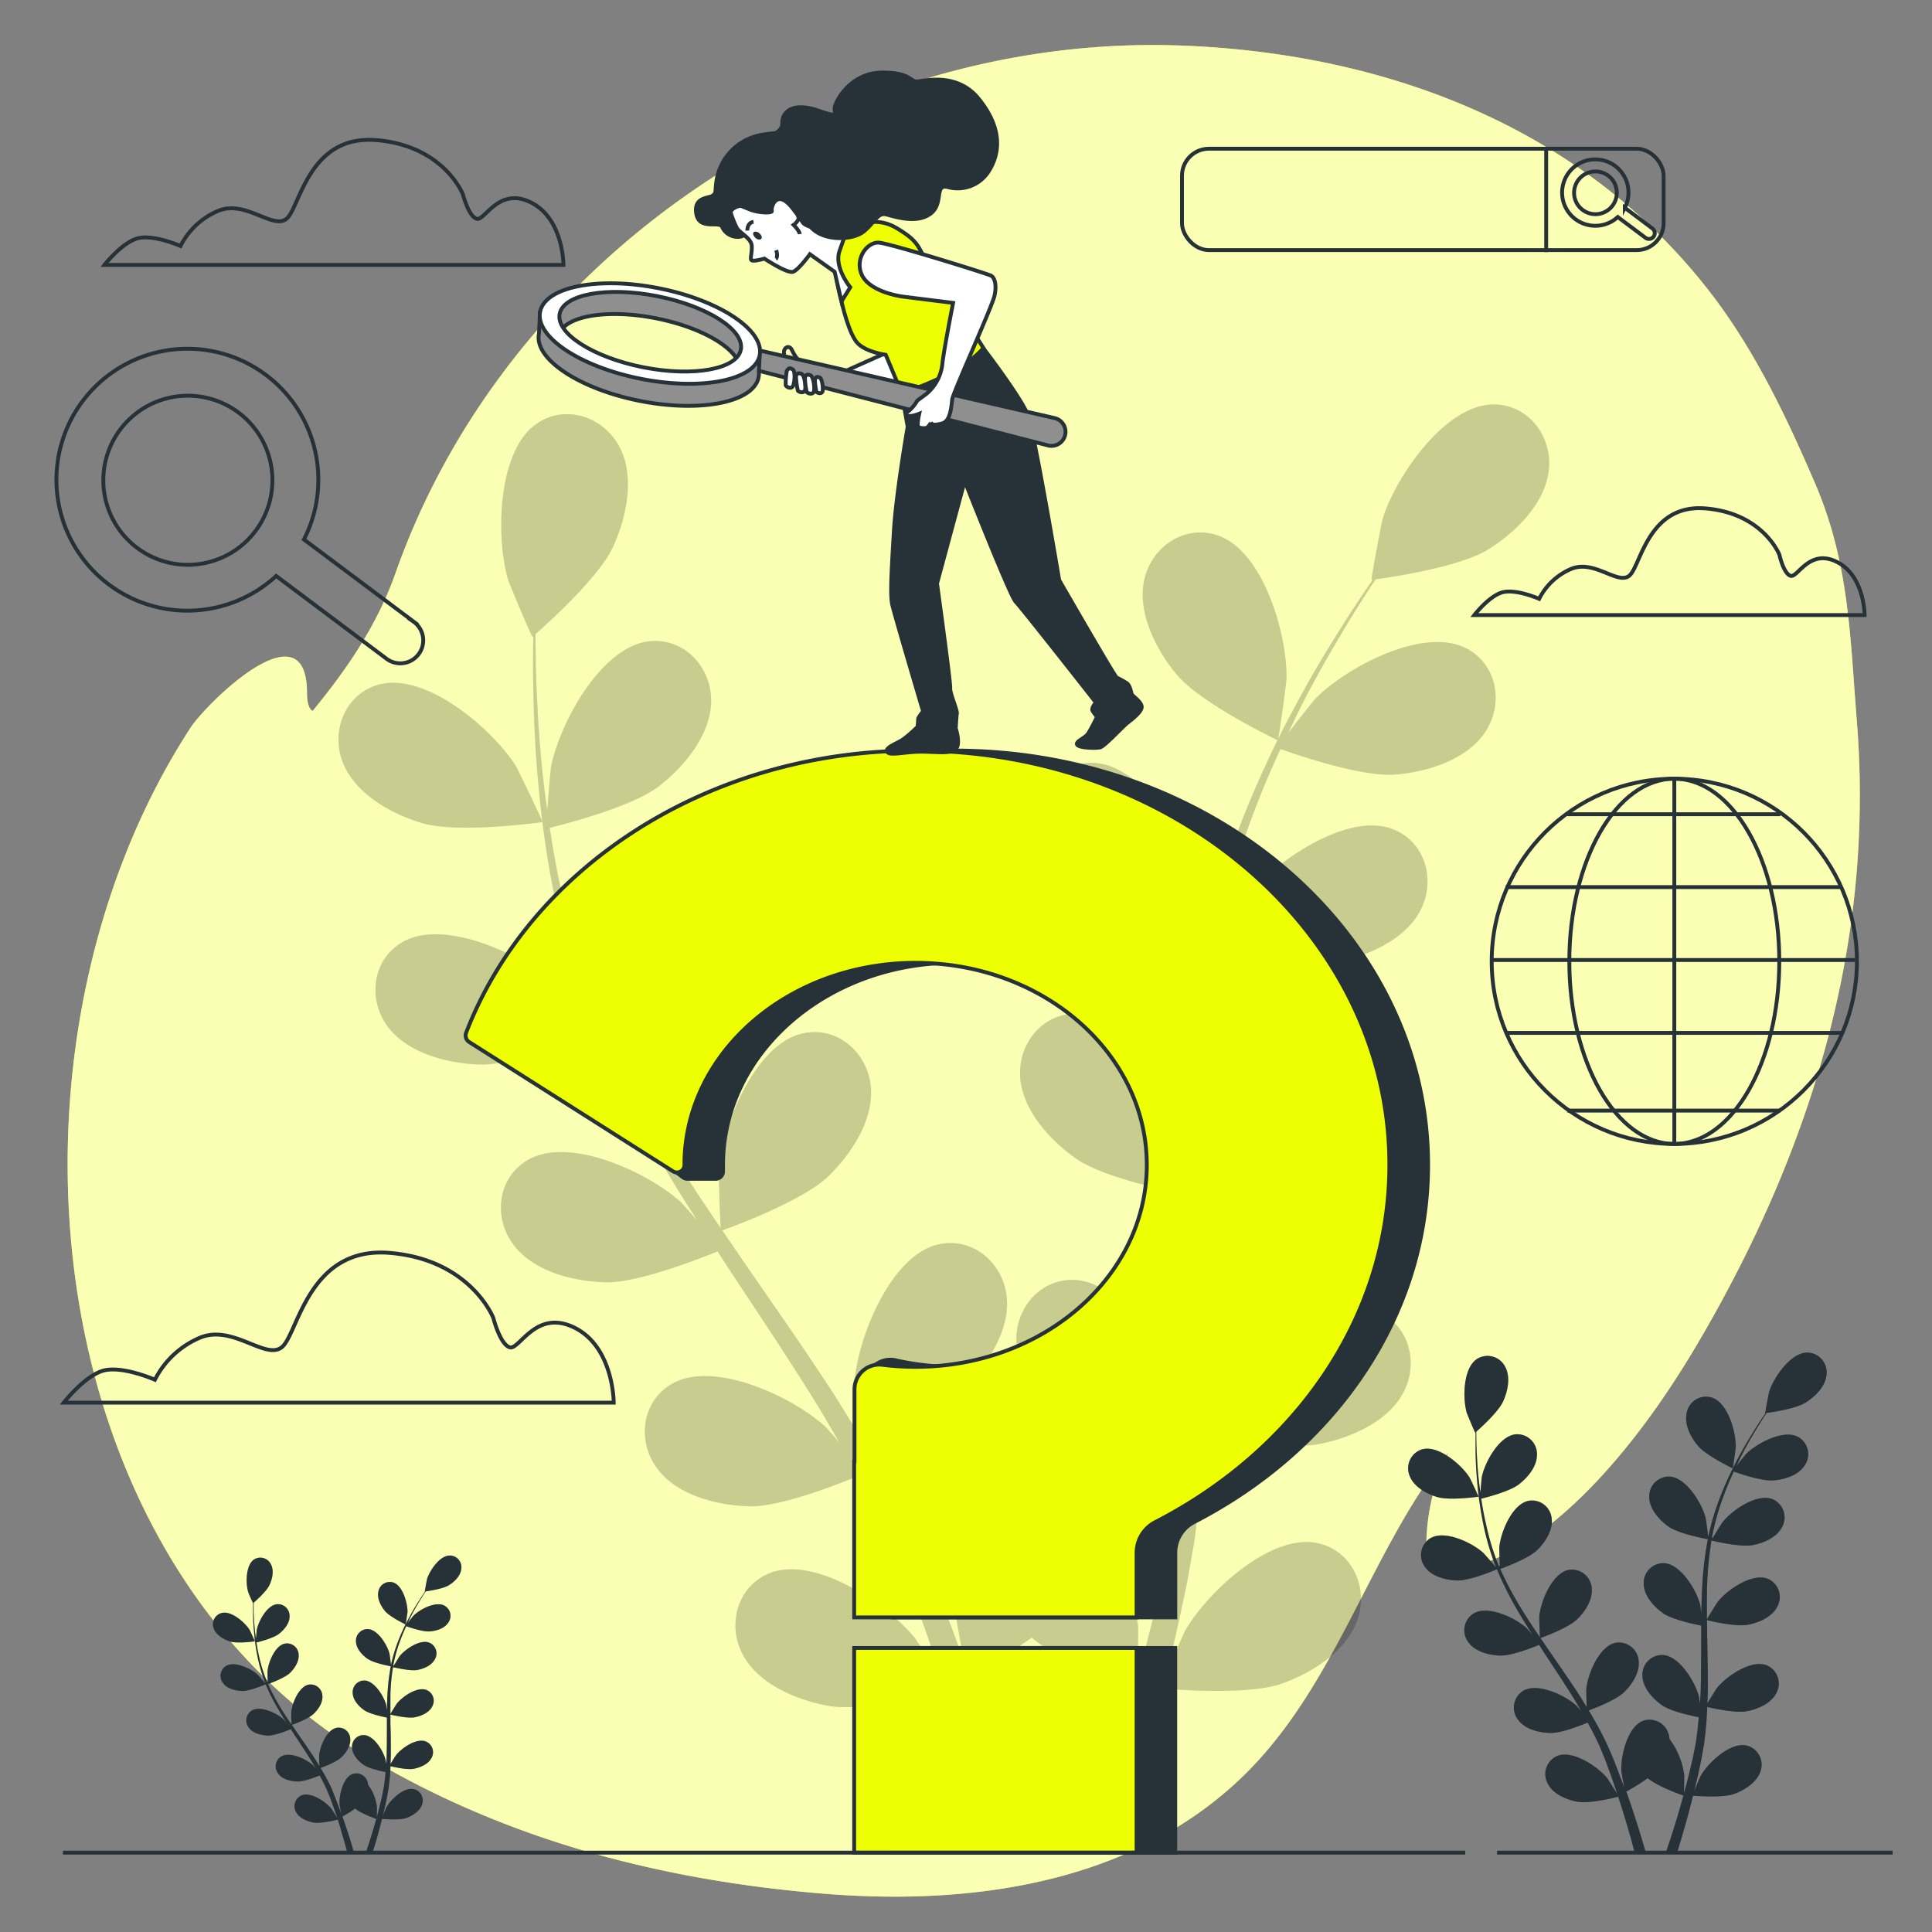 <svg xmlns="http://www.w3.org/2000/svg" viewBox="0 0 500 500"><rect x="0" y="0" width="500" height="500" fill="#808080" stroke="none"/><g id="freepik--background-simple--inject-276"><path d="M480.55,186.69c-1.75-21.7-1.94-40.92-10.76-61.47-7.08-16.5-15-33.2-25.75-47.65-33-44.11-84.59-63.77-138.34-65.78-88.12-3.28-173.9,53-203.36,136.58C97.58,161.86,89.75,173.24,80.9,184c-.93-.56-1.45-2.06-1.45-4.65,0-23.06-26.07,2.73-30.15,9C-3.55,269.59,7.83,403.24,95.9,455.21c36.16,21.34,76.24,31.59,117.84,34.92,37.83,3,78.81-2.68,107.35-29.88,24.72-23.55,33.15-58.52,53.81-84.4a54.74,54.74,0,0,0-5.76,23.8c.07,13.85,35,8.29,70.73-52.84C473.39,289.46,484.54,236.31,480.55,186.69Z" style="fill:#EEFF01"></path><path d="M480.55,186.69c-1.75-21.7-1.94-40.92-10.76-61.47-7.08-16.5-15-33.2-25.75-47.65-33-44.11-84.59-63.77-138.34-65.78-88.12-3.28-173.9,53-203.36,136.58C97.58,161.86,89.75,173.24,80.9,184c-.93-.56-1.45-2.06-1.45-4.65,0-23.06-26.07,2.73-30.15,9C-3.55,269.59,7.83,403.24,95.9,455.21c36.16,21.34,76.24,31.59,117.84,34.92,37.83,3,78.81-2.68,107.35-29.88,24.72-23.55,33.15-58.52,53.81-84.4a54.74,54.74,0,0,0-5.76,23.8c.07,13.85,35,8.29,70.73-52.84C473.39,289.46,484.54,236.31,480.55,186.69Z" style="fill:#fff;opacity:0.7"></path></g><g id="freepik--plants-2--inject-276"><path d="M448.43,380c.07,0,.78-5.18.78-5.51.08-3.87-2-11.38-6.14-12.79a5.11,5.11,0,0,0-6.55,3.89c-.7,3,1,6.32,2.87,8.54C441.56,376.75,448.42,380,448.43,380Z" style="fill:#263238"></path><path d="M371.91,387.42c3.24,1,10.77-.08,10.77-.08s-2.2-4.75-2.38-5c-2.07-3.27-8-8.36-12.18-7.28a5.12,5.12,0,0,0-3.32,6.86C365.86,384.76,369.14,386.59,371.91,387.42Z" style="fill:#263238"></path><path d="M410.89,445.8c.72,1.34,1.45,2.69,2.09,4,.42.92.88,1.78,1.25,2.73l1.14,2.76c.66,1.79,1.35,3.63,1.95,5.38.42,1.22.81,2.39,1.2,3.57-.78-1.29-2.37-3.77-2.52-4-2.43-3-8.89-7.39-12.93-5.83a5.12,5.12,0,0,0-2.52,7.19c1.38,2.73,4.86,4.17,7.7,4.69,3.13.56,9.72-1.08,10.54-1.29.63,1.95,1.24,3.85,1.78,5.66,1,3.2,1.78,6.14,2.47,8.74h2.87c-.79-2.79-1.75-6-2.9-9.51-.64-2-1.36-4.09-2.12-6.24a56.06,56.06,0,0,0,5.55-3.46c2.48,2.12,8.45,4.23,9.22,4.5-.54,2-1.09,3.9-1.63,5.7-1,3.35-2,6.38-2.89,9h2.91c.77-2.48,1.6-5.24,2.44-8.3.56-2,1.12-4.16,1.67-6.38.83.08,7.61.63,10.61-.43,2.72-1,5.92-3,6.84-5.86a5.12,5.12,0,0,0-3.64-6.7c-4.24-.88-9.91,4.48-11.82,7.84-.11.2-1.1,2.49-1.69,3.94.22-.9.44-1.78.66-2.72.44-1.85.82-3.71,1.24-5.71l.51-2.94c.2-1,.28-2,.42-3.07.27-2.4.44-4.83.55-7.29,1.62.38,7.4,1.65,10.25,1.1s6.3-2,7.65-4.76a5.13,5.13,0,0,0-2.59-7.17c-4-1.51-10.47,2.93-12.87,6-.15.19-1.63,2.56-2.41,3.88.05-1.48.12-3,.12-4.46,0-4.32-.09-8.7-.18-13.07,0-1.34,0-2.67-.06-4,.58.15,7.41,1.8,10.6,1.2,2.84-.55,6.3-2,7.65-4.76a5.13,5.13,0,0,0-2.58-7.18c-4.06-1.51-10.48,2.94-12.87,6-.19.23-2.31,3.64-2.8,4.53,0-2.94-.05-5.87.05-8.76a93.27,93.27,0,0,1,1.13-11.65c.27.07,7.39,1.83,10.66,1.21,2.84-.54,6.3-2,7.66-4.76a5.13,5.13,0,0,0-2.59-7.17c-4.06-1.52-10.47,2.93-12.87,6-.16.2-1.78,2.8-2.52,4.05l-.23-.09a66.19,66.19,0,0,1,3.23-11.31c.75-2,1.58-3.93,2.43-5.76,1.29.46,7.22,2.52,10.23,2.29s6.48-1.32,8.13-3.89a5.13,5.13,0,0,0-1.79-7.42c-3.86-1.95-10.73,1.77-13.44,4.52-.15.15-1.49,1.83-2.44,3.07.4-.82.79-1.67,1.18-2.45,1.48-2.92,3-5.5,4.39-7.78.79-1.29,1.53-2.44,2.24-3.51,1.5-.2,7.57-1.11,10.08-2.68s5.14-4.15,5.42-7.2a5.11,5.11,0,0,0-5-5.75c-4.33.05-8.71,6.51-9.86,10.2-.09.32-1.07,5.49-1,5.48h.09c-.7,1-1.44,2.11-2.22,3.32-1.43,2.25-3,4.81-4.57,7.71a92.69,92.69,0,0,0-4.54,9.6,67.84,67.84,0,0,0-3.51,11.35s0,.09,0,.14c-.13-1.26-.6-4.78-.67-5-.94-3.74-5-10.43-9.3-10.71a5.12,5.12,0,0,0-5.29,5.48c.11,3.06,2.66,5.82,5,7.48,2.66,1.87,9.61,3.16,10.16,3.26a89.8,89.8,0,0,0-1.44,12c-.14,2.35-.2,4.72-.24,7.1-.14-1.09-.28-2.06-.32-2.19-.94-3.75-5-10.44-9.29-10.72a5.12,5.12,0,0,0-5.3,5.49c.11,3.05,2.66,5.82,5,7.47s8.3,2.9,9.86,3.2c0,.91,0,1.83,0,2.74,0,4.37,0,8.74-.1,13,0,1.51-.13,3-.22,4.48-.13-1-.25-1.77-.28-1.9-.95-3.75-5-10.43-9.3-10.71a5.12,5.12,0,0,0-5.3,5.48c.11,3.06,2.67,5.82,5,7.48s7.72,2.78,9.58,3.14c-.14,1.52-.27,3-.47,4.51-.16,1-.25,2-.46,3s-.39,2-.58,2.94c-.44,1.85-.87,3.76-1.34,5.56-.32,1.25-.64,2.44-1,3.63.06-1.5.11-4.44.09-4.69a20,20,0,0,0-3.8-9.29,6.12,6.12,0,0,0-.2-1.12,5.13,5.13,0,0,0-6.73-3.58c-4,1.6-5.79,9.21-5.54,13.07,0,.22.46,2.67.77,4.22-.32-.88-.62-1.74-1-2.64-.65-1.79-1.35-3.55-2.11-5.45l-1.19-2.74c-.38-.92-.9-1.85-1.35-2.78-1.09-2.15-2.3-4.28-3.56-6.39,1.56-.58,7.08-2.71,9.15-4.73s4.14-5.16,3.76-8.19a5.12,5.12,0,0,0-6.11-4.56c-4.22,1-7.12,8.23-7.45,12.08,0,.24.05,3,.12,4.56-.77-1.26-1.53-2.53-2.35-3.78-2.37-3.62-4.87-7.21-7.36-10.81-.76-1.1-1.51-2.2-2.26-3.31.56-.2,7.17-2.58,9.5-4.85,2.06-2,4.14-5.16,3.75-8.19a5.12,5.12,0,0,0-6.11-4.56c-4.22,1-7.12,8.23-7.45,12.08,0,.29.09,4.3.17,5.32-1.65-2.43-3.28-4.87-4.78-7.34a88.77,88.77,0,0,1-5.49-10.33c.26-.1,7.17-2.56,9.56-4.88,2.06-2,4.14-5.16,3.75-8.19a5.11,5.11,0,0,0-6.11-4.55c-4.22,1-7.12,8.22-7.45,12.07,0,.25.07,3.31.14,4.77l-.24.05A65.08,65.08,0,0,1,384.49,394c-.5-2.11-.85-4.15-1.15-6.14,1.33-.33,7.42-1.88,9.79-3.74s4.68-4.67,4.64-7.73a5.12,5.12,0,0,0-5.58-5.19c-4.3.5-8,7.39-8.73,11.18,0,.2-.22,2.35-.33,3.91-.12-.9-.26-1.83-.36-2.7-.38-3.25-.53-6.25-.64-8.91-.05-1.51-.07-2.88-.07-4.16,1.14-1,5.7-5.11,6.93-7.8s2-6.3.55-9a5.12,5.12,0,0,0-7.34-2c-3.59,2.42-3.68,10.23-2.6,13.94.1.32,2.14,5.17,2.2,5.12l.07-.06c0,1.23,0,2.55,0,4,0,2.66.13,5.68.44,8.95a92.65,92.65,0,0,0,1.51,10.51,67.28,67.28,0,0,0,3.33,11.4l.06.13c-.8-1-3.14-3.65-3.34-3.84-2.86-2.6-9.91-6-13.66-3.8a5.12,5.12,0,0,0-1.4,7.49c1.78,2.49,5.43,3.39,8.32,3.46,3.26.09,9.76-2.67,10.28-2.89a90.32,90.32,0,0,0,5.42,10.82c1.18,2,2.44,4.05,3.72,6.05-.72-.83-1.37-1.56-1.47-1.66-2.86-2.6-9.91-6-13.67-3.8A5.11,5.11,0,0,0,380,425c1.77,2.49,5.43,3.39,8.32,3.46s8.51-2.15,10-2.77L399.8,428c2.41,3.66,4.83,7.29,7.1,10.92.8,1.29,1.54,2.58,2.29,3.87-.65-.74-1.19-1.35-1.29-1.44-2.85-2.6-9.9-5.95-13.66-3.8a5.12,5.12,0,0,0-1.4,7.49c1.78,2.49,5.44,3.39,8.33,3.46S409.14,446.52,410.89,445.8Z" style="fill:#263238"></path><path d="M371.91,387.42c3.24,1,10.77-.08,10.77-.08s-2.2-4.75-2.38-5c-2.07-3.27-8-8.36-12.18-7.28a5.12,5.12,0,0,0-3.32,6.86C365.86,384.76,369.14,386.59,371.91,387.42Z" style="fill:#263238;opacity:0.3"></path><path d="M448.43,380c.07,0,.78-5.18.78-5.51.08-3.87-2-11.38-6.14-12.79a5.11,5.11,0,0,0-6.55,3.89c-.7,3,1,6.32,2.87,8.54C441.56,376.75,448.42,380,448.43,380Z" style="fill:#263238;opacity:0.3"></path><path d="M410.89,445.8c.72,1.34,1.45,2.69,2.09,4,.42.92.88,1.78,1.25,2.73l1.14,2.76c.66,1.79,1.35,3.63,1.95,5.38.42,1.22.81,2.39,1.2,3.57-.78-1.29-2.37-3.77-2.52-4-2.43-3-8.89-7.39-12.93-5.83a5.12,5.12,0,0,0-2.52,7.19c1.38,2.73,4.86,4.17,7.7,4.69,3.13.56,9.72-1.08,10.54-1.29.63,1.95,1.24,3.85,1.78,5.66,1,3.2,1.78,6.14,2.47,8.74h2.87c-.79-2.79-1.75-6-2.9-9.51-.64-2-1.36-4.09-2.12-6.24a56.06,56.06,0,0,0,5.55-3.46c2.48,2.12,8.45,4.23,9.22,4.5-.54,2-1.09,3.9-1.63,5.7-1,3.35-2,6.38-2.89,9h2.91c.77-2.48,1.6-5.24,2.44-8.3.56-2,1.12-4.16,1.67-6.38.83.08,7.61.63,10.61-.43,2.72-1,5.92-3,6.84-5.86a5.12,5.12,0,0,0-3.64-6.7c-4.24-.88-9.91,4.48-11.82,7.84-.11.2-1.1,2.49-1.69,3.94.22-.9.44-1.78.66-2.72.44-1.85.82-3.71,1.24-5.71l.51-2.94c.2-1,.28-2,.42-3.07.27-2.4.44-4.83.55-7.29,1.62.38,7.4,1.65,10.25,1.1s6.3-2,7.65-4.76a5.13,5.13,0,0,0-2.59-7.17c-4-1.51-10.47,2.93-12.87,6-.15.19-1.63,2.56-2.41,3.88.05-1.48.12-3,.12-4.46,0-4.32-.09-8.7-.18-13.07,0-1.34,0-2.67-.06-4,.58.15,7.41,1.8,10.6,1.2,2.84-.55,6.3-2,7.65-4.76a5.13,5.13,0,0,0-2.58-7.18c-4.06-1.51-10.48,2.94-12.87,6-.19.23-2.31,3.64-2.8,4.53,0-2.94-.05-5.87.05-8.76a93.27,93.27,0,0,1,1.13-11.65c.27.07,7.39,1.83,10.66,1.21,2.84-.54,6.3-2,7.66-4.76a5.13,5.13,0,0,0-2.59-7.17c-4.06-1.52-10.47,2.93-12.87,6-.16.2-1.78,2.8-2.52,4.05l-.23-.09a66.19,66.19,0,0,1,3.23-11.31c.75-2,1.58-3.93,2.43-5.76,1.29.46,7.22,2.52,10.23,2.29s6.48-1.32,8.13-3.89a5.13,5.13,0,0,0-1.79-7.42c-3.86-1.95-10.73,1.77-13.44,4.52-.15.15-1.49,1.83-2.44,3.07.4-.82.79-1.67,1.18-2.45,1.48-2.92,3-5.5,4.39-7.78.79-1.29,1.53-2.44,2.24-3.51,1.5-.2,7.57-1.11,10.08-2.68s5.14-4.15,5.42-7.2a5.11,5.11,0,0,0-5-5.75c-4.33.05-8.71,6.51-9.86,10.2-.09.32-1.07,5.49-1,5.48h.09c-.7,1-1.44,2.11-2.22,3.32-1.43,2.25-3,4.81-4.57,7.71a92.69,92.69,0,0,0-4.54,9.6,67.84,67.84,0,0,0-3.51,11.35s0,.09,0,.14c-.13-1.26-.6-4.78-.67-5-.94-3.74-5-10.43-9.3-10.71a5.12,5.12,0,0,0-5.29,5.48c.11,3.06,2.66,5.82,5,7.48,2.66,1.87,9.61,3.16,10.16,3.26a89.8,89.8,0,0,0-1.44,12c-.14,2.35-.2,4.72-.24,7.1-.14-1.09-.28-2.06-.32-2.19-.94-3.75-5-10.44-9.29-10.72a5.12,5.12,0,0,0-5.3,5.49c.11,3.05,2.66,5.82,5,7.47s8.3,2.9,9.86,3.2c0,.91,0,1.83,0,2.74,0,4.37,0,8.74-.1,13,0,1.51-.13,3-.22,4.48-.13-1-.25-1.77-.28-1.9-.95-3.75-5-10.43-9.3-10.71a5.12,5.12,0,0,0-5.3,5.48c.11,3.06,2.67,5.82,5,7.48s7.72,2.78,9.58,3.14c-.14,1.52-.27,3-.47,4.51-.16,1-.25,2-.46,3s-.39,2-.58,2.94c-.44,1.85-.87,3.76-1.34,5.56-.32,1.25-.64,2.44-1,3.63.06-1.5.11-4.44.09-4.69a20,20,0,0,0-3.8-9.29,6.12,6.12,0,0,0-.2-1.12,5.13,5.13,0,0,0-6.73-3.58c-4,1.6-5.79,9.21-5.54,13.07,0,.22.46,2.67.77,4.22-.32-.88-.62-1.74-1-2.64-.65-1.79-1.35-3.55-2.11-5.45l-1.19-2.74c-.38-.92-.9-1.85-1.35-2.78-1.09-2.15-2.3-4.28-3.56-6.39,1.56-.58,7.08-2.71,9.15-4.73s4.14-5.16,3.76-8.19a5.12,5.12,0,0,0-6.11-4.56c-4.22,1-7.12,8.23-7.45,12.08,0,.24.05,3,.12,4.56-.77-1.26-1.53-2.53-2.35-3.78-2.37-3.62-4.87-7.21-7.36-10.81-.76-1.1-1.51-2.2-2.26-3.31.56-.2,7.17-2.58,9.5-4.85,2.06-2,4.14-5.16,3.75-8.19a5.12,5.12,0,0,0-6.11-4.56c-4.22,1-7.12,8.23-7.45,12.08,0,.29.09,4.3.17,5.32-1.65-2.43-3.28-4.87-4.78-7.34a88.77,88.77,0,0,1-5.49-10.33c.26-.1,7.17-2.56,9.56-4.88,2.06-2,4.14-5.16,3.75-8.19a5.11,5.11,0,0,0-6.11-4.55c-4.22,1-7.12,8.22-7.45,12.07,0,.25.07,3.31.14,4.77l-.24.05A65.08,65.08,0,0,1,384.49,394c-.5-2.11-.85-4.15-1.15-6.14,1.33-.33,7.42-1.88,9.79-3.74s4.68-4.67,4.64-7.73a5.12,5.12,0,0,0-5.58-5.19c-4.3.5-8,7.39-8.73,11.18,0,.2-.22,2.35-.33,3.91-.12-.9-.26-1.83-.36-2.7-.38-3.25-.53-6.25-.64-8.91-.05-1.51-.07-2.88-.07-4.16,1.14-1,5.7-5.11,6.93-7.8s2-6.3.55-9a5.12,5.12,0,0,0-7.34-2c-3.59,2.42-3.68,10.23-2.6,13.94.1.32,2.14,5.17,2.2,5.12l.07-.06c0,1.23,0,2.55,0,4,0,2.66.13,5.68.44,8.95a92.65,92.65,0,0,0,1.51,10.51,67.28,67.28,0,0,0,3.33,11.4l.06.13c-.8-1-3.14-3.65-3.34-3.84-2.86-2.6-9.91-6-13.66-3.8a5.12,5.12,0,0,0-1.4,7.49c1.78,2.49,5.43,3.39,8.32,3.46,3.26.09,9.76-2.67,10.28-2.89a90.32,90.32,0,0,0,5.42,10.82c1.18,2,2.44,4.05,3.72,6.05-.72-.83-1.37-1.56-1.47-1.66-2.86-2.6-9.91-6-13.67-3.8A5.11,5.11,0,0,0,380,425c1.77,2.49,5.43,3.39,8.32,3.46s8.51-2.15,10-2.77L399.8,428c2.41,3.66,4.83,7.29,7.1,10.92.8,1.29,1.54,2.58,2.29,3.87-.65-.74-1.19-1.35-1.29-1.44-2.85-2.6-9.9-5.95-13.66-3.8a5.12,5.12,0,0,0-1.4,7.49c1.78,2.49,5.44,3.39,8.33,3.46S409.14,446.52,410.89,445.8Z" style="fill:#263238;opacity:0.3"></path><path d="M105,420.42s.46-3.07.47-3.27c0-2.29-1.22-6.75-3.65-7.59a3,3,0,0,0-3.89,2.31c-.41,1.77.61,3.75,1.71,5.07C100.93,418.49,105,420.42,105,420.42Z" style="fill:#263238"></path><path d="M59.59,424.83c1.92.58,6.39-.05,6.39-.06s-1.31-2.81-1.41-3c-1.23-1.94-4.74-5-7.23-4.32a3,3,0,0,0-2,4.07C56,423.24,58,424.33,59.59,424.83Z" style="fill:#263238"></path><path d="M82.73,459.48c.43.8.86,1.6,1.24,2.39.25.54.52,1.05.74,1.62s.45,1.1.68,1.64c.39,1.06.8,2.15,1.15,3.19.26.72.49,1.42.72,2.12-.47-.77-1.41-2.24-1.5-2.35-1.44-1.79-5.28-4.39-7.67-3.47a3.05,3.05,0,0,0-1.5,4.28c.82,1.62,2.89,2.47,4.57,2.78,1.86.33,5.77-.64,6.26-.77.38,1.16.73,2.29,1,3.36.58,1.9,1.06,3.65,1.47,5.19h1.71c-.48-1.66-1-3.55-1.72-5.64-.38-1.18-.81-2.43-1.27-3.71a31.16,31.16,0,0,0,3.3-2.06c1.47,1.26,5,2.52,5.48,2.68-.33,1.17-.65,2.31-1,3.38-.59,2-1.18,3.79-1.71,5.35h1.72c.46-1.47,1-3.11,1.46-4.92.33-1.19.66-2.47,1-3.79.49,0,4.51.37,6.29-.26,1.62-.57,3.52-1.75,4.07-3.48a3,3,0,0,0-2.17-4c-2.51-.53-5.88,2.66-7,4.65-.07.12-.65,1.48-1,2.34.13-.54.27-1.06.4-1.62.26-1.09.48-2.2.73-3.39.1-.57.21-1.16.31-1.74s.16-1.21.24-1.83c.17-1.42.27-2.86.33-4.32,1,.22,4.39,1,6.08.65s3.74-1.19,4.55-2.82a3,3,0,0,0-1.54-4.26c-2.41-.9-6.22,1.74-7.64,3.54-.09.11-1,1.52-1.43,2.3,0-.88.07-1.75.07-2.64,0-2.57,0-5.17-.11-7.76l0-2.38c.34.08,4.4,1.07,6.29.7,1.68-.32,3.74-1.19,4.54-2.82a3,3,0,0,0-1.53-4.26c-2.41-.9-6.22,1.74-7.64,3.54-.11.14-1.37,2.16-1.66,2.69,0-1.74,0-3.48,0-5.2a53.22,53.22,0,0,1,.67-6.91c.16,0,4.39,1.08,6.33.71,1.68-.32,3.74-1.19,4.54-2.82a3,3,0,0,0-1.53-4.26c-2.41-.9-6.22,1.74-7.65,3.54-.09.12-1,1.66-1.49,2.4l-.14-.05a39.84,39.84,0,0,1,1.92-6.72c.45-1.2.94-2.33,1.44-3.41.77.27,4.29,1.49,6.08,1.35s3.84-.78,4.82-2.3a3,3,0,0,0-1.06-4.4c-2.29-1.16-6.37,1-8,2.67-.09.09-.88,1.09-1.45,1.83.24-.49.47-1,.71-1.45.87-1.74,1.78-3.27,2.6-4.62.47-.77.91-1.45,1.33-2.09.89-.12,4.49-.66,6-1.59s3.06-2.46,3.22-4.27a3,3,0,0,0-3-3.42c-2.57,0-5.17,3.87-5.85,6.06-.06.19-.63,3.26-.59,3.25h.06c-.42.61-.86,1.26-1.32,2-.85,1.33-1.8,2.85-2.71,4.58a53.09,53.09,0,0,0-2.7,5.69,39.62,39.62,0,0,0-2.08,6.74s0,.06,0,.08c-.07-.75-.35-2.83-.39-3-.56-2.23-3-6.2-5.52-6.36a3,3,0,0,0-3.15,3.25c.07,1.82,1.58,3.46,3,4.44,1.58,1.11,5.7,1.88,6,1.94a54.5,54.5,0,0,0-.85,7.13c-.08,1.39-.12,2.8-.14,4.21-.09-.65-.17-1.22-.19-1.3-.56-2.23-3-6.2-5.52-6.36a3,3,0,0,0-3.15,3.25c.07,1.82,1.58,3.46,3,4.44s4.92,1.72,5.85,1.9c0,.54,0,1.08,0,1.62,0,2.6,0,5.19-.06,7.74,0,.89-.08,1.78-.13,2.66-.08-.58-.15-1.06-.17-1.13-.56-2.23-2.95-6.2-5.52-6.36a3,3,0,0,0-3.14,3.25c.07,1.82,1.58,3.46,3,4.44s4.58,1.65,5.68,1.87c-.08.9-.16,1.8-.28,2.67-.09.6-.14,1.17-.27,1.76s-.23,1.17-.35,1.75c-.25,1.09-.51,2.23-.79,3.3-.19.74-.38,1.44-.58,2.15,0-.89.07-2.63,0-2.78a11.7,11.7,0,0,0-2.25-5.52,3.82,3.82,0,0,0-.12-.66,3,3,0,0,0-4-2.12c-2.38.95-3.43,5.46-3.28,7.75,0,.14.27,1.59.45,2.5-.19-.52-.36-1-.56-1.56-.39-1.06-.81-2.11-1.25-3.23L85.88,463c-.22-.55-.53-1.1-.8-1.66-.64-1.27-1.36-2.53-2.11-3.79.93-.34,4.2-1.6,5.43-2.8s2.46-3.07,2.24-4.87a3,3,0,0,0-3.63-2.7c-2.51.58-4.23,4.88-4.42,7.17,0,.14,0,1.8.07,2.71-.46-.75-.91-1.51-1.4-2.25-1.4-2.15-2.89-4.28-4.37-6.41l-1.34-2c.33-.12,4.26-1.53,5.64-2.88s2.46-3.06,2.23-4.86A3.05,3.05,0,0,0,79.79,436c-2.5.58-4.23,4.89-4.42,7.17,0,.17,0,2.56.1,3.16-1-1.44-2-2.89-2.84-4.35a52.68,52.68,0,0,1-3.26-6.14c.16-.06,4.26-1.52,5.68-2.89,1.22-1.2,2.45-3.07,2.23-4.87a3,3,0,0,0-3.63-2.7c-2.51.58-4.23,4.88-4.42,7.17,0,.15,0,2,.08,2.83l-.15,0a39,39,0,0,1-2.1-6.66c-.3-1.25-.51-2.46-.69-3.65.8-.19,4.41-1.12,5.82-2.22s2.78-2.77,2.75-4.58a3,3,0,0,0-3.31-3.09c-2.55.3-4.74,4.39-5.18,6.64,0,.12-.14,1.39-.2,2.32-.07-.54-.16-1.09-.22-1.6-.22-1.93-.31-3.71-.38-5.29,0-.9,0-1.71,0-2.47.68-.6,3.39-3,4.12-4.63s1.19-3.74.33-5.34a3.05,3.05,0,0,0-4.37-1.21c-2.12,1.44-2.18,6.07-1.53,8.28,0,.19,1.26,3.07,1.3,3l0,0c0,.73,0,1.52,0,2.37,0,1.59.08,3.37.26,5.32a53,53,0,0,0,.9,6.24,38.4,38.4,0,0,0,2,6.76l0,.08c-.48-.58-1.86-2.17-2-2.28-1.7-1.54-5.88-3.53-8.11-2.26a3,3,0,0,0-.83,4.45c1,1.48,3.22,2,4.94,2.06,1.93.05,5.79-1.59,6.1-1.72A52,52,0,0,0,72,442.32c.7,1.21,1.44,2.41,2.2,3.59-.42-.49-.81-.92-.87-1-1.7-1.54-5.88-3.53-8.11-2.26a3,3,0,0,0-.83,4.45c1,1.48,3.22,2,4.94,2.06s5-1.28,5.93-1.65c.3.45.59.91.88,1.36,1.44,2.17,2.87,4.33,4.22,6.48.47.76.91,1.53,1.36,2.3-.38-.44-.71-.8-.76-.85-1.7-1.55-5.89-3.54-8.12-2.26A3,3,0,0,0,72,459c1,1.47,3.22,2,4.94,2.05S81.69,459.91,82.73,459.48Z" style="fill:#263238"></path><path d="M59.59,424.83c1.92.58,6.39-.05,6.39-.06s-1.31-2.81-1.41-3c-1.23-1.94-4.74-5-7.23-4.32a3,3,0,0,0-2,4.07C56,423.24,58,424.33,59.59,424.83Z" style="fill:#263238;opacity:0.3"></path><path d="M105,420.42s.46-3.07.47-3.27c0-2.29-1.22-6.75-3.65-7.59a3,3,0,0,0-3.89,2.31c-.41,1.77.61,3.75,1.71,5.07C100.93,418.49,105,420.42,105,420.42Z" style="fill:#263238;opacity:0.3"></path><path d="M82.73,459.48c.43.8.86,1.6,1.24,2.39.25.54.52,1.05.74,1.62s.45,1.1.68,1.64c.39,1.06.8,2.15,1.15,3.19.26.72.49,1.42.72,2.12-.47-.77-1.41-2.24-1.5-2.35-1.44-1.79-5.28-4.39-7.67-3.47a3.05,3.05,0,0,0-1.5,4.28c.82,1.62,2.89,2.47,4.57,2.78,1.86.33,5.77-.64,6.26-.77.38,1.16.73,2.29,1,3.36.58,1.9,1.06,3.65,1.47,5.19h1.71c-.48-1.66-1-3.55-1.72-5.64-.38-1.18-.81-2.43-1.27-3.71a31.16,31.16,0,0,0,3.3-2.06c1.47,1.26,5,2.52,5.48,2.68-.33,1.17-.65,2.31-1,3.38-.59,2-1.18,3.79-1.71,5.35h1.72c.46-1.47,1-3.11,1.46-4.92.33-1.19.66-2.47,1-3.79.49,0,4.51.37,6.29-.26,1.62-.57,3.52-1.75,4.07-3.48a3,3,0,0,0-2.17-4c-2.51-.53-5.88,2.66-7,4.65-.07.12-.65,1.48-1,2.34.13-.54.27-1.06.4-1.62.26-1.09.48-2.2.73-3.39.1-.57.21-1.16.31-1.74s.16-1.21.24-1.83c.17-1.42.27-2.86.33-4.32,1,.22,4.39,1,6.08.65s3.74-1.19,4.55-2.82a3,3,0,0,0-1.54-4.26c-2.41-.9-6.22,1.74-7.64,3.54-.09.11-1,1.52-1.43,2.3,0-.88.07-1.75.07-2.64,0-2.57,0-5.17-.11-7.76l0-2.38c.34.08,4.4,1.07,6.29.7,1.68-.32,3.74-1.19,4.54-2.82a3,3,0,0,0-1.53-4.26c-2.41-.9-6.22,1.74-7.64,3.54-.11.14-1.37,2.16-1.66,2.69,0-1.74,0-3.48,0-5.2a53.22,53.22,0,0,1,.67-6.91c.16,0,4.39,1.08,6.33.71,1.68-.32,3.74-1.19,4.54-2.82a3,3,0,0,0-1.53-4.26c-2.41-.9-6.22,1.74-7.65,3.54-.09.12-1,1.66-1.49,2.4l-.14-.05a39.84,39.84,0,0,1,1.92-6.72c.45-1.2.94-2.33,1.44-3.41.77.27,4.29,1.49,6.08,1.35s3.84-.78,4.82-2.3a3,3,0,0,0-1.06-4.4c-2.29-1.16-6.37,1-8,2.67-.09.09-.88,1.09-1.45,1.83.24-.49.47-1,.71-1.45.87-1.74,1.78-3.27,2.6-4.62.47-.77.91-1.45,1.33-2.09.89-.12,4.49-.66,6-1.59s3.06-2.46,3.22-4.27a3,3,0,0,0-3-3.42c-2.57,0-5.17,3.87-5.85,6.06-.06.19-.63,3.26-.59,3.25h.06c-.42.61-.86,1.26-1.32,2-.85,1.33-1.8,2.85-2.71,4.58a53.09,53.09,0,0,0-2.7,5.69,39.62,39.62,0,0,0-2.08,6.74s0,.06,0,.08c-.07-.75-.35-2.83-.39-3-.56-2.23-3-6.2-5.52-6.36a3,3,0,0,0-3.15,3.25c.07,1.82,1.58,3.46,3,4.44,1.58,1.11,5.7,1.88,6,1.94a54.5,54.5,0,0,0-.85,7.13c-.08,1.39-.12,2.8-.14,4.21-.09-.65-.17-1.22-.19-1.3-.56-2.23-3-6.2-5.52-6.36a3,3,0,0,0-3.15,3.25c.07,1.82,1.58,3.46,3,4.44s4.92,1.72,5.85,1.9c0,.54,0,1.08,0,1.62,0,2.6,0,5.19-.06,7.74,0,.89-.08,1.78-.13,2.66-.08-.58-.15-1.06-.17-1.13-.56-2.23-2.95-6.2-5.52-6.36a3,3,0,0,0-3.14,3.25c.07,1.82,1.58,3.46,3,4.44s4.58,1.65,5.68,1.87c-.08.9-.16,1.8-.28,2.67-.09.6-.14,1.17-.27,1.76s-.23,1.17-.35,1.75c-.25,1.09-.51,2.23-.79,3.3-.19.74-.38,1.44-.58,2.15,0-.89.07-2.63,0-2.78a11.7,11.7,0,0,0-2.25-5.52,3.82,3.82,0,0,0-.12-.66,3,3,0,0,0-4-2.12c-2.38.95-3.43,5.46-3.28,7.75,0,.14.27,1.59.45,2.5-.19-.52-.36-1-.56-1.56-.39-1.06-.81-2.11-1.25-3.23L85.88,463c-.22-.55-.53-1.1-.8-1.66-.64-1.27-1.36-2.53-2.11-3.79.93-.34,4.2-1.6,5.43-2.8s2.46-3.07,2.24-4.87a3,3,0,0,0-3.63-2.7c-2.51.58-4.23,4.88-4.42,7.17,0,.14,0,1.8.07,2.71-.46-.75-.91-1.51-1.4-2.25-1.4-2.15-2.89-4.28-4.37-6.41l-1.34-2c.33-.12,4.26-1.53,5.64-2.88s2.46-3.06,2.23-4.86A3.05,3.05,0,0,0,79.79,436c-2.5.58-4.23,4.89-4.42,7.17,0,.17,0,2.56.1,3.16-1-1.44-2-2.89-2.84-4.35a52.68,52.68,0,0,1-3.26-6.14c.16-.06,4.26-1.52,5.68-2.89,1.22-1.2,2.45-3.07,2.23-4.87a3,3,0,0,0-3.63-2.7c-2.51.58-4.23,4.88-4.42,7.17,0,.15,0,2,.08,2.83l-.15,0a39,39,0,0,1-2.1-6.66c-.3-1.25-.51-2.46-.69-3.65.8-.19,4.41-1.12,5.82-2.22s2.78-2.77,2.75-4.58a3,3,0,0,0-3.31-3.09c-2.55.3-4.74,4.39-5.18,6.64,0,.12-.14,1.39-.2,2.32-.07-.54-.16-1.09-.22-1.6-.22-1.93-.31-3.71-.38-5.29,0-.9,0-1.71,0-2.47.68-.6,3.39-3,4.12-4.63s1.19-3.74.33-5.34a3.05,3.05,0,0,0-4.37-1.21c-2.12,1.44-2.18,6.07-1.53,8.28,0,.19,1.26,3.07,1.3,3l0,0c0,.73,0,1.52,0,2.37,0,1.59.08,3.37.26,5.32a53,53,0,0,0,.9,6.24,38.4,38.4,0,0,0,2,6.76l0,.08c-.48-.58-1.86-2.17-2-2.28-1.7-1.54-5.88-3.53-8.11-2.26a3,3,0,0,0-.83,4.45c1,1.48,3.22,2,4.94,2.06,1.93.05,5.79-1.59,6.1-1.72A52,52,0,0,0,72,442.32c.7,1.21,1.44,2.41,2.2,3.59-.42-.49-.81-.92-.87-1-1.7-1.54-5.88-3.53-8.11-2.26a3,3,0,0,0-.83,4.45c1,1.48,3.22,2,4.94,2.06s5-1.28,5.93-1.65c.3.45.59.91.88,1.36,1.44,2.17,2.87,4.33,4.22,6.48.47.76.91,1.53,1.36,2.3-.38-.44-.71-.8-.76-.85-1.7-1.55-5.89-3.54-8.12-2.26A3,3,0,0,0,72,459c1,1.47,3.22,2,4.94,2.05S81.69,459.91,82.73,459.48Z" style="fill:#263238;opacity:0.3"></path></g><g id="freepik--plant-1--inject-276"><g style="opacity:0.2"><path d="M330.68,191.58c.21.1,2.25-15,2.27-16,.22-11.19-5.92-32.94-17.77-37-8.53-2.94-17,2.82-19,11.25-2,8.62,3,18.29,8.33,24.72C310.79,182.13,330.67,191.57,330.68,191.58Z"></path><path d="M109.18,213c9.4,2.84,31.18-.24,31.2-.25.22,0-6.4-13.74-6.91-14.56-6-9.45-23.11-24.2-35.25-21.07C89.48,179.42,85.6,188.9,88.6,197,91.66,205.32,101.18,210.62,109.18,213Z"></path><path d="M222,382c2.1,3.88,4.2,7.77,6.06,11.63,1.2,2.67,2.55,5.15,3.61,7.9l3.3,8c1.91,5.17,3.91,10.48,5.64,15.57,1.23,3.53,2.34,6.91,3.47,10.32-2.26-3.72-6.84-10.9-7.29-11.46-7-8.71-25.74-21.39-37.43-16.89-8.42,3.25-11.19,13.11-7.28,20.84,4,7.89,14.07,12.07,22.29,13.55,9.06,1.63,28.12-3.11,30.49-3.72,1.85,5.65,3.59,11.15,5.15,16.37,2.8,9.28,5.16,17.78,7.15,25.32h8.32c-2.3-8.09-5.07-17.34-8.38-27.53-1.85-5.74-4-11.83-6.16-18.07a160.52,160.52,0,0,0,16.07-10c7.19,6.14,24.47,12.28,26.7,13.05-1.57,5.73-3.15,11.28-4.73,16.5-2.91,9.7-5.75,18.45-8.35,26.08h8.4c2.24-7.17,4.64-15.18,7.08-24,1.62-5.81,3.24-12.05,4.84-18.47,2.4.21,22,1.83,30.7-1.25,7.88-2.79,17.14-8.54,19.81-17,2.61-8.26-1.71-17.54-10.55-19.39-12.26-2.56-28.68,13-34.21,22.71-.33.57-3.18,7.19-4.9,11.4.64-2.63,1.29-5.17,1.91-7.89,1.27-5.35,2.39-10.73,3.6-16.52l1.49-8.53c.55-2.83.78-5.9,1.19-8.88.8-6.93,1.28-14,1.6-21.11,4.69,1.11,21.41,4.78,29.66,3.21s18.23-5.84,22.15-13.77c3.84-7.77,1-17.6-7.48-20.77-11.74-4.38-30.32,8.49-37.26,17.26-.44.55-4.71,7.41-7,11.22.16-4.28.35-8.56.37-12.89.06-12.53-.26-25.2-.53-37.85-.09-3.87-.12-7.73-.17-11.6,1.66.41,21.44,5.21,30.68,3.45,8.21-1.56,18.23-5.84,22.15-13.77,3.83-7.77,1-17.6-7.49-20.76-11.74-4.39-30.31,8.48-37.26,17.26-.52.66-6.66,10.53-8.1,13.12-.11-8.51-.14-17,.17-25.36a261,261,0,0,1,3.27-33.72c.77.2,21.39,5.3,30.85,3.5,8.21-1.57,18.24-5.85,22.15-13.78,3.84-7.76,1-17.6-7.48-20.76C348.56,210.14,330,223,323,231.79c-.46.57-5.14,8.09-7.28,11.72l-.67-.25a190.24,190.24,0,0,1,9.34-32.76c2.17-5.87,4.57-11.37,7-16.66,3.74,1.34,20.91,7.3,29.6,6.61,8.34-.65,18.77-3.8,23.54-11.25,4.66-7.3,2.89-17.39-5.17-21.46-11.18-5.65-31.06,5.1-38.92,13.06-.43.43-4.29,5.32-7.06,8.91,1.15-2.37,2.29-4.84,3.43-7.09,4.28-8.46,8.71-15.94,12.69-22.53,2.3-3.73,4.44-7.06,6.49-10.16,4.36-.6,21.9-3.22,29.17-7.75,7.09-4.42,14.9-12,15.7-20.84.77-8.62-5.44-16.76-14.47-16.66-12.53.14-25.22,18.84-28.53,29.53-.29.92-3.11,15.88-2.88,15.86l.26,0c-2,2.94-4.16,6.11-6.42,9.62-4.14,6.52-8.75,13.93-13.22,22.33a262.38,262.38,0,0,0-13.15,27.78,193.46,193.46,0,0,0-10.16,32.85c0,.13,0,.27-.06.41-.37-3.66-1.74-13.83-1.94-14.6-2.74-10.85-14.41-30.21-26.91-31-9-.58-15.66,7.22-15.34,15.87.32,8.84,7.71,16.85,14.56,21.65,7.72,5.4,27.82,9.14,29.42,9.43a262.19,262.19,0,0,0-4.17,34.78c-.39,6.79-.58,13.65-.68,20.53-.42-3.14-.82-6-.92-6.34-2.74-10.85-14.41-30.21-26.92-31-9-.59-15.65,7.21-15.33,15.87.32,8.84,7.71,16.84,14.56,21.64s24,8.39,28.54,9.26c0,2.64-.05,5.28-.05,7.92,0,12.66,0,25.3-.29,37.7-.12,4.37-.39,8.67-.65,13-.38-2.79-.72-5.14-.81-5.5-2.74-10.85-14.41-30.2-26.91-31-9-.58-15.66,7.21-15.34,15.87.32,8.84,7.72,16.85,14.56,21.64,6.63,4.64,22.36,8,27.73,9.11-.39,4.39-.78,8.8-1.37,13-.46,2.89-.71,5.7-1.34,8.58s-1.11,5.69-1.66,8.49c-1.26,5.36-2.53,10.9-3.89,16.1-.92,3.62-1.86,7.06-2.79,10.52.16-4.35.31-12.86.24-13.58-.71-7.4-4.76-19.09-11-26.9a17.77,17.77,0,0,0-.59-3.24c-2.37-8.33-11.1-13.69-19.49-10.35-11.65,4.63-16.76,26.65-16,37.81,0,.66,1.32,7.75,2.2,12.22-.92-2.55-1.78-5-2.75-7.64-1.9-5.16-3.94-10.27-6.11-15.76-1.15-2.62-2.3-5.26-3.47-7.94s-2.61-5.35-3.91-8.06c-3.15-6.22-6.64-12.37-10.3-18.49,4.52-1.67,20.49-7.83,26.5-13.69s12-14.93,10.88-23.71c-1.08-8.59-8.9-15.21-17.7-13.18-12.21,2.81-20.6,23.8-21.55,34.95-.06.69.15,8.77.36,13.2-2.23-3.66-4.44-7.32-6.81-10.95-6.85-10.48-14.12-20.87-21.32-31.27-2.2-3.19-4.36-6.39-6.54-9.58,1.61-.58,20.76-7.49,27.49-14.05,6-5.84,12-14.93,10.88-23.71-1.08-8.59-8.9-15.21-17.7-13.18-12.21,2.81-20.6,23.79-21.55,34.94-.08.84.25,12.47.48,15.42-4.79-7-9.49-14.1-13.85-21.24a262.55,262.55,0,0,1-15.88-29.93c.76-.27,20.77-7.39,27.67-14.11,6-5.83,12-14.93,10.87-23.71-1.08-8.59-8.9-15.21-17.69-13.18-12.22,2.81-20.61,23.8-21.56,34.94-.06.74.18,9.6.39,13.8l-.69.16A189.75,189.75,0,0,1,145.6,232c-1.43-6.09-2.46-12-3.33-17.77,3.87-.95,21.48-5.46,28.35-10.82,6.59-5.15,13.55-13.53,13.42-22.37-.14-8.66-7.18-16.1-16.15-15.05-12.44,1.45-23.09,21.39-25.26,32.37-.12.59-.65,6.8-1,11.32-.35-2.61-.76-5.3-1-7.81-1.1-9.41-1.53-18.1-1.85-25.79-.14-4.38-.19-8.34-.19-12,3.31-2.9,16.49-14.77,20.06-22.56,3.47-7.6,5.79-18.25,1.59-26-4.11-7.62-13.78-11-21.26-5.92-10.37,7-10.63,29.63-7.5,40.38.27.92,6.17,15,6.35,14.81l.2-.18c-.07,3.57-.11,7.4-.06,11.58.15,7.71.39,16.44,1.29,25.91a263.79,263.79,0,0,0,4.36,30.42,192.29,192.29,0,0,0,9.66,33c.05.13.12.25.17.38-2.33-2.84-9.09-10.57-9.67-11.11-8.27-7.54-28.69-17.24-39.56-11-7.84,4.49-9.08,14.65-4,21.7s15.73,9.8,24.09,10c9.42.25,28.24-7.72,29.73-8.36a262.42,262.42,0,0,0,15.72,31.3c3.42,5.89,7,11.72,10.75,17.51-2.08-2.39-4-4.52-4.26-4.78-8.27-7.55-28.69-17.25-39.56-11-7.84,4.48-9.08,14.65-4,21.69,5.15,7.2,15.73,9.8,24.09,10s24.66-6.25,28.92-8c1.44,2.21,2.86,4.43,4.32,6.63,7,10.57,14,21.09,20.55,31.61,2.32,3.71,4.46,7.45,6.62,11.18-1.86-2.13-3.44-3.9-3.71-4.14-8.27-7.54-28.68-17.25-39.55-11-7.84,4.48-9.08,14.65-4,21.69,5.15,7.2,15.73,9.8,24.08,10C202,390,217,384.1,222,382Z"></path><path d="M109.18,213c9.4,2.84,31.18-.24,31.2-.25.22,0-6.4-13.74-6.91-14.56-6-9.45-23.11-24.2-35.25-21.07C89.48,179.42,85.6,188.9,88.6,197,91.66,205.32,101.18,210.62,109.18,213Z" style="opacity:0.3"></path><path d="M330.68,191.58c.21.1,2.25-15,2.27-16,.22-11.19-5.92-32.94-17.77-37-8.53-2.94-17,2.82-19,11.25-2,8.62,3,18.29,8.33,24.72C310.79,182.13,330.67,191.57,330.68,191.58Z" style="opacity:0.3"></path><path d="M222,382c2.1,3.88,4.2,7.77,6.06,11.63,1.2,2.67,2.55,5.15,3.61,7.9l3.3,8c1.91,5.17,3.91,10.48,5.64,15.57,1.23,3.53,2.34,6.91,3.47,10.32-2.26-3.72-6.84-10.9-7.29-11.46-7-8.71-25.74-21.39-37.43-16.89-8.42,3.25-11.19,13.11-7.28,20.84,4,7.89,14.07,12.07,22.29,13.55,9.06,1.63,28.12-3.11,30.49-3.72,1.85,5.65,3.59,11.15,5.15,16.37,2.8,9.28,5.16,17.78,7.15,25.32h8.32c-2.3-8.09-5.07-17.34-8.38-27.53-1.85-5.74-4-11.83-6.16-18.07a160.52,160.52,0,0,0,16.07-10c7.19,6.14,24.47,12.28,26.7,13.05-1.57,5.73-3.15,11.28-4.73,16.5-2.91,9.7-5.75,18.45-8.35,26.08h8.4c2.24-7.17,4.64-15.18,7.08-24,1.62-5.81,3.24-12.05,4.84-18.47,2.4.21,22,1.83,30.7-1.25,7.88-2.79,17.14-8.54,19.81-17,2.61-8.26-1.71-17.54-10.55-19.39-12.26-2.56-28.68,13-34.21,22.71-.33.57-3.18,7.19-4.9,11.4.64-2.63,1.29-5.17,1.91-7.89,1.27-5.35,2.39-10.73,3.6-16.52l1.49-8.53c.55-2.83.78-5.9,1.19-8.88.8-6.93,1.28-14,1.6-21.11,4.69,1.11,21.41,4.78,29.66,3.21s18.23-5.84,22.15-13.77c3.84-7.77,1-17.6-7.48-20.77-11.74-4.38-30.32,8.49-37.26,17.26-.44.55-4.71,7.41-7,11.22.16-4.28.35-8.56.37-12.89.06-12.53-.26-25.2-.53-37.85-.09-3.87-.12-7.73-.17-11.6,1.66.41,21.44,5.21,30.68,3.45,8.21-1.56,18.23-5.84,22.15-13.77,3.83-7.77,1-17.6-7.49-20.76-11.74-4.39-30.31,8.48-37.26,17.26-.52.66-6.66,10.53-8.1,13.12-.11-8.51-.14-17,.17-25.36a261,261,0,0,1,3.27-33.72c.77.2,21.39,5.3,30.85,3.5,8.21-1.57,18.24-5.85,22.15-13.78,3.84-7.76,1-17.6-7.48-20.76C348.56,210.14,330,223,323,231.79c-.46.57-5.14,8.09-7.28,11.72l-.67-.25a190.24,190.24,0,0,1,9.34-32.76c2.17-5.87,4.57-11.37,7-16.66,3.74,1.34,20.91,7.3,29.6,6.61,8.34-.65,18.77-3.8,23.54-11.25,4.66-7.3,2.89-17.39-5.17-21.46-11.18-5.65-31.06,5.1-38.92,13.06-.43.43-4.29,5.32-7.06,8.91,1.15-2.37,2.29-4.84,3.43-7.09,4.28-8.46,8.71-15.94,12.69-22.53,2.3-3.73,4.44-7.06,6.49-10.16,4.36-.6,21.9-3.22,29.17-7.75,7.09-4.42,14.9-12,15.7-20.84.77-8.62-5.44-16.76-14.47-16.66-12.53.14-25.22,18.84-28.53,29.53-.29.92-3.11,15.88-2.88,15.86l.26,0c-2,2.94-4.16,6.11-6.42,9.62-4.14,6.52-8.75,13.93-13.22,22.33a262.38,262.38,0,0,0-13.15,27.78,193.46,193.46,0,0,0-10.16,32.85c0,.13,0,.27-.06.41-.37-3.66-1.74-13.83-1.94-14.6-2.74-10.85-14.41-30.21-26.91-31-9-.58-15.66,7.22-15.34,15.87.32,8.84,7.71,16.85,14.56,21.65,7.72,5.4,27.82,9.14,29.42,9.43a262.19,262.19,0,0,0-4.17,34.78c-.39,6.79-.58,13.65-.68,20.53-.42-3.14-.82-6-.92-6.34-2.74-10.85-14.41-30.21-26.92-31-9-.59-15.65,7.21-15.33,15.87.32,8.84,7.71,16.84,14.56,21.64s24,8.39,28.54,9.26c0,2.64-.05,5.28-.05,7.92,0,12.66,0,25.3-.29,37.7-.12,4.37-.39,8.67-.65,13-.38-2.79-.72-5.14-.81-5.5-2.74-10.85-14.41-30.2-26.91-31-9-.58-15.66,7.21-15.34,15.87.32,8.84,7.72,16.85,14.56,21.64,6.63,4.64,22.36,8,27.73,9.11-.39,4.39-.78,8.8-1.37,13-.46,2.89-.71,5.7-1.34,8.58s-1.11,5.69-1.66,8.49c-1.26,5.36-2.53,10.9-3.89,16.1-.92,3.62-1.86,7.06-2.79,10.52.16-4.35.31-12.86.24-13.58-.71-7.4-4.76-19.09-11-26.9a17.77,17.77,0,0,0-.59-3.24c-2.37-8.33-11.1-13.69-19.49-10.35-11.65,4.63-16.76,26.65-16,37.81,0,.66,1.32,7.75,2.2,12.22-.92-2.55-1.78-5-2.75-7.64-1.9-5.16-3.94-10.27-6.11-15.76-1.15-2.62-2.3-5.26-3.47-7.94s-2.61-5.35-3.91-8.06c-3.15-6.22-6.64-12.37-10.3-18.49,4.52-1.67,20.49-7.83,26.5-13.69s12-14.93,10.88-23.71c-1.08-8.59-8.9-15.21-17.7-13.18-12.21,2.81-20.6,23.8-21.55,34.95-.06.69.15,8.77.36,13.2-2.23-3.66-4.44-7.32-6.81-10.95-6.85-10.48-14.12-20.87-21.32-31.27-2.2-3.19-4.36-6.39-6.54-9.58,1.61-.58,20.76-7.49,27.49-14.05,6-5.84,12-14.93,10.88-23.71-1.08-8.59-8.9-15.21-17.7-13.18-12.21,2.81-20.6,23.79-21.55,34.94-.08.84.25,12.47.48,15.42-4.79-7-9.49-14.1-13.85-21.24a262.55,262.55,0,0,1-15.88-29.93c.76-.27,20.77-7.39,27.67-14.11,6-5.83,12-14.93,10.87-23.71-1.08-8.59-8.9-15.21-17.69-13.18-12.22,2.81-20.61,23.8-21.56,34.94-.06.74.18,9.6.39,13.8l-.69.16A189.75,189.75,0,0,1,145.6,232c-1.43-6.09-2.46-12-3.33-17.77,3.87-.95,21.48-5.46,28.35-10.82,6.59-5.15,13.55-13.53,13.42-22.37-.14-8.66-7.18-16.1-16.15-15.05-12.44,1.45-23.09,21.39-25.26,32.37-.12.59-.65,6.8-1,11.32-.35-2.61-.76-5.3-1-7.81-1.1-9.41-1.53-18.1-1.85-25.79-.14-4.38-.19-8.34-.19-12,3.31-2.9,16.49-14.77,20.06-22.56,3.47-7.6,5.79-18.25,1.59-26-4.11-7.62-13.78-11-21.26-5.92-10.37,7-10.63,29.63-7.5,40.38.27.92,6.17,15,6.35,14.81l.2-.18c-.07,3.57-.11,7.4-.06,11.58.15,7.71.39,16.44,1.29,25.91a263.79,263.79,0,0,0,4.36,30.42,192.29,192.29,0,0,0,9.66,33c.05.13.12.25.17.38-2.33-2.84-9.09-10.57-9.67-11.11-8.27-7.54-28.69-17.24-39.56-11-7.84,4.49-9.08,14.65-4,21.7s15.73,9.8,24.09,10c9.42.25,28.24-7.72,29.73-8.36a262.42,262.42,0,0,0,15.72,31.3c3.42,5.89,7,11.72,10.75,17.51-2.08-2.39-4-4.52-4.26-4.78-8.27-7.55-28.69-17.25-39.56-11-7.84,4.48-9.08,14.65-4,21.69,5.15,7.2,15.73,9.8,24.09,10s24.66-6.25,28.92-8c1.44,2.21,2.86,4.43,4.32,6.63,7,10.57,14,21.09,20.55,31.61,2.32,3.71,4.46,7.45,6.62,11.18-1.86-2.13-3.44-3.9-3.71-4.14-8.27-7.54-28.68-17.25-39.55-11-7.84,4.48-9.08,14.65-4,21.69,5.15,7.2,15.73,9.8,24.08,10C202,390,217,384.1,222,382Z" style="opacity:0.3"></path></g></g><g id="freepik--Clouds--inject-276"><path d="M119.81,50.32s-4.92-12.66-22.49-14.06S77.64,53.83,74.13,56.64s-10.55-4.92-17.58-2.11a19.36,19.36,0,0,0-9.84,9.14s-6.32-2.81-10.54-2.11-9.14,7-9.14,7H145.82s0-12-8.43-16.17-11.95,4.93-14.06,4.22S119.81,50.32,119.81,50.32Z" style="fill:none;stroke:#263238;stroke-miterlimit:10"></path><path d="M460.51,143.58s-4.18-10.76-19.13-12S424.64,146.57,421.65,149s-9-4.19-14.95-1.8a16.47,16.47,0,0,0-8.37,7.78s-5.38-2.39-9-1.8-7.77,6-7.77,6h101s0-10.16-7.17-13.75-10.17,4.19-12,3.59S460.51,143.58,460.51,143.58Z" style="fill:none;stroke:#263238;stroke-miterlimit:10"></path><path d="M127.67,341.08s-5.89-15.16-26.95-16.84-23.58,21.05-27.79,24.42-12.63-5.89-21.05-2.52a23.14,23.14,0,0,0-11.79,10.94s-7.58-3.36-12.64-2.52S16.51,363,16.51,363H158.83s0-14.32-10.1-19.37-14.32,5.89-16.84,5.05S127.67,341.08,127.67,341.08Z" style="fill:none;stroke:#263238;stroke-miterlimit:10"></path></g><g id="freepik--Globe--inject-276"><circle cx="433.31" cy="248.79" r="47.26" style="fill:none;stroke:#263238;stroke-miterlimit:10"></circle><ellipse cx="433.31" cy="248.79" rx="27.17" ry="47.26" style="fill:none;stroke:#263238;stroke-miterlimit:10"></ellipse><line x1="433.31" y1="201.53" x2="433.31" y2="296.05" style="fill:none;stroke:#263238;stroke-miterlimit:10"></line><line x1="405.57" y1="210.72" x2="460.76" y2="210.72" style="fill:none;stroke:#263238;stroke-miterlimit:10"></line><line x1="405.57" y1="287.42" x2="460.76" y2="287.42" style="fill:none;stroke:#263238;stroke-miterlimit:10"></line><line x1="389.67" y1="229.58" x2="476.66" y2="229.58" style="fill:none;stroke:#263238;stroke-miterlimit:10"></line><line x1="389.67" y1="267.31" x2="476.66" y2="267.31" style="fill:none;stroke:#263238;stroke-miterlimit:10"></line><line x1="386.24" y1="248.45" x2="480.09" y2="248.45" style="fill:none;stroke:#263238;stroke-miterlimit:10"></line></g><g id="freepik--search-bar--inject-276"><rect x="305.9" y="38.49" width="124.64" height="26.24" rx="6.97" style="fill:none;stroke:#263238;stroke-miterlimit:10"></rect><line x1="400.15" y1="38.4" x2="400.15" y2="65.24" style="fill:none;stroke:#263238;stroke-miterlimit:10"></line><path d="M427.65,59.14l-7.15-5.37a8.59,8.59,0,1,0-1.82,2.39l7.17,5.38a1.52,1.52,0,0,0,.9.3,1.5,1.5,0,0,0,.9-2.7Zm-14.74-3.71a5.53,5.53,0,1,1,5.52-5.53A5.54,5.54,0,0,1,412.91,55.43Z" style="fill:none;stroke:#263238;stroke-miterlimit:10"></path></g><g id="freepik--magnifying-glass--inject-276"><path d="M107,160.84,78.65,139.61a33.89,33.89,0,1,0-7.18,9.45l28.36,21.27a5.94,5.94,0,1,0,7.13-9.49ZM48.63,146.17A21.88,21.88,0,1,1,70.5,124.3,21.9,21.9,0,0,1,48.63,146.17Z" style="fill:none;stroke:#263238;stroke-miterlimit:10"></path></g><g id="freepik--Character--inject-276"><path d="M246.92,194.25c-54.15,0-100.1,30.67-116.36,73.21a1.94,1.94,0,0,0,.64,2.22l45.53,35a2,2,0,0,0,1.17.4h7.3a1.93,1.93,0,0,0,1.92-2q0-.81,0-1.62c0-28.88,26.78-52.3,59.83-52.3s59.83,23.42,59.83,52.3S280,353.74,246.92,353.74a68.51,68.51,0,0,1-15.1-1.69,5.93,5.93,0,0,0-1.39-.16h0a6.43,6.43,0,0,0-6,8.69l6.65,17.62v40.38h73.09v-16.7a8.9,8.9,0,0,1,4.8-7.94c36.27-18.63,60.62-53.07,60.62-92.49C369.57,242.24,314.66,194.25,246.92,194.25Z" style="fill:#263238;stroke:#263238;stroke-miterlimit:10"></path><rect x="231.06" y="426.49" width="73.09" height="52.98" style="fill:#263238;stroke:#263238;stroke-miterlimit:10"></rect><path d="M359.57,301.45c0-59.21-54.91-107.2-122.65-107.2-54.1,0-100,30.6-116.31,73.08a2,2,0,0,0,.78,2.32l52.74,33.46a1.93,1.93,0,0,0,3-1.63v0c0-28.88,26.79-52.3,59.83-52.3s59.83,23.42,59.83,52.3S270,353.74,236.92,353.74a68.1,68.1,0,0,1-8.51-.53,6.42,6.42,0,0,0-7.27,6.36V378.2h-.08v40.38h73.09v-16.7a8.92,8.92,0,0,1,4.8-7.94C335.22,375.31,359.57,340.87,359.57,301.45Z" style="fill:#EEFF01;stroke:#263238;stroke-miterlimit:10"></path><rect x="221.06" y="426.49" width="73.09" height="52.98" style="fill:#EEFF01;stroke:#263238;stroke-miterlimit:10"></rect><path d="M230.5,90.8S223.28,94,220,95.49a34.9,34.9,0,0,1-5.78,2.16l5.51,2.89,15.52-2.44Z" style="fill:#fff;stroke:#263238;stroke-miterlimit:10"></path><path d="M207.49,94.13a11.89,11.89,0,0,1-2.44-3.33c-.72-1.72-2.17-.91-2.17.36a6.29,6.29,0,0,0,1.18,3.43c.36.18,4.15.81,4.15.81Z" style="fill:none;stroke:#263238;stroke-miterlimit:10"></path><path d="M233.38,101.79l1.53,8.66s-3,17.19-3.58,27.08-1,16.33-.43,18.91,8,27.65,8,27.65-1.29,1.58-1.29,2-.14,2-.14,2a37.29,37.29,0,0,1-3.59,3.15c-1.57,1.15-4.87,2.15-4.29,3.3s4.44,0,8.74,0,7.3.57,8.88-.57.14-5.45.14-5.45.15-3,.29-3.87-1.86-5.3-1.72-6.59S242.5,151,242.5,151l7.16-26.5s11.75,29.8,13.19,31.23,20.77,26.08,20.77,26.08-1.29,1.43-.86,2.15a15.63,15.63,0,0,0,1.15,1.57s-1.44,3-2.3,4.3-3.29,2-2.86,2.87,4.87,1,6,.71,5.73-5.3,7-6.3,3.72-2.87,3.72-4.16-2.43-2.86-2.58-3.29-.43-2.29-1.29-2.87a26.34,26.34,0,0,0-2.58-1.43c-.57-.29-14.9-25.22-14.9-25.22s-6.44-38.39-8.16-42.83-11.49-17.21-11.49-17.21Z" style="fill:#263238;stroke:#263238;stroke-miterlimit:10"></path><path d="M217.78,78s1.89,8.67,4.28,10.94,7.17,2.89,7.17,2.89l4.15,9.94s15.09-4.66,21.13-11.7c0,0-7-11.19-12.2-18.36S239.29,63.3,232,59s-13.21,1.64-13.21,1.64S213.26,60.91,217.78,78Z" style="fill:#EEFF01;stroke:#263238;stroke-miterlimit:10"></path><path d="M208.87,36.27s-1.47-3-11-1.48A14.3,14.3,0,0,0,185.39,47c-.38,3,0,2.86-.92,3.61s-5,.26-4.28,4.66,5.92,1.88,6.67,3.39a4.37,4.37,0,0,0,4,2.64c2.13.13,4.15-2.39,4.4-3.39s2.39-1.89,6.16.38,8.8,6.28,14.09,1.88S213.9,40.16,208.87,36.27Z" style="fill:#263238;stroke:#263238;stroke-miterlimit:10"></path><path d="M189.11,55a24.86,24.86,0,0,0,1.59,4c.79,1.36,3.73,2.61,3.85,4.64s-.57,3.4,0,3.74,3.28-.45,3.28-.45,6,4,7.47,3.39,4.3-4.53,4.3-4.53L216,70.34,217.78,78l2.27-3.65s-4.28-5.16-2.77-9.43l1.51-4.28s-9.64-1.33-10.89-2.91-3.51-5.55-5.54-6.12-2.83,2.27-2.61,2.95-3.39.56-5.66-.34l-2.26-.91C191.26,53.11,189.11,54,189.11,55Z" style="fill:#fff;stroke:#263238;stroke-miterlimit:10"></path><path d="M193.41,59.67s-.11-2,1.59-2.26" style="fill:none;stroke:#263238;stroke-miterlimit:10"></path><path d="M196.52,60.36c.56.46.78,1.1.5,1.44s-1,.24-1.5-.21-.79-1.11-.51-1.44S196,59.9,196.52,60.36Z" style="fill:#263238"></path><path d="M200.77,67s.68-.45.12-2.26" style="fill:none;stroke:#263238;stroke-miterlimit:10"></path><path d="M205.53,54.35s1.58,1.7,1,2.6a3.93,3.93,0,0,1-1.14,1.25s1.48,1.47,1.59,2.38" style="fill:#fff;stroke:#263238;stroke-miterlimit:10"></path><path d="M200.75,49.86s5.58,3.64,8.53,8.19,11.35,4.31,14.32,1.81,3.52-4.92,5.81-4.35,7.79,2.45,11.37-.18.9-7.86,4.54-6.91a9.52,9.52,0,0,0,10.5-4c2.46-3.82,4.35-10.34-2.54-18.86C248,19,240.09,20.72,237.72,21.05s-1.59-2.27-9.33-2.27c-8,0-11.77,6.81-12.29,8.71s1.64,3.19-4.55,1.07-9.21.23-9.1,3.41-6.88,4.27-8.19,4.78" style="fill:#263238;stroke:#263238;stroke-miterlimit:10"></path><path d="M272.15,115.39a3.69,3.69,0,0,1-.87-.1L193.59,95.24a2.54,2.54,0,1,1,1.21-4.94L273,108.22a3.64,3.64,0,0,1-.86,7.17Z" style="fill:#8f8f8f;stroke:#263238;stroke-miterlimit:10"></path><path d="M239.79,101.91l-2.39,1.76a11.11,11.11,0,0,1-2,2.52c-.88.63-1.38,1-.5,1.38s3-.5,3-.5-.76,3.27-.13,3.52,2,.38,2.39-.12a2.63,2.63,0,0,1,1-.76s.37.5,2.64-.12,2.39-4.53,2.64-6.29,10.31-23.9,10.94-26.79,0-4.66-.88-5.16-26-8.3-29-8.55-6.29,4-4.53,8.17,8.8,5.54,10.69,5.79,13,1.63,13,1.63-2.26,11.45-2.76,15.6A11.68,11.68,0,0,1,239.79,101.91Z" style="fill:#fff;stroke:#263238;stroke-miterlimit:10"></path><path d="M203.61,96a20.52,20.52,0,0,0-.27,3.7c.18.45,1.62,1.26,2-.09s.45-3.61-.18-4S204.15,95.13,203.61,96Z" style="fill:#fff;stroke:#263238;stroke-miterlimit:10"></path><path d="M206,97.41a21.25,21.25,0,0,0,.48,3.68c.27.4,1.84.91,1.92-.49s-.28-3.63-1-3.85S206.31,96.42,206,97.41Z" style="fill:#fff;stroke:#263238;stroke-miterlimit:10"></path><path d="M208.3,97.77a22.28,22.28,0,0,0,.48,3.68c.27.4,1.85.91,1.93-.49s-.29-3.63-1-3.85S208.65,96.78,208.3,97.77Z" style="fill:#fff;stroke:#263238;stroke-miterlimit:10"></path><path d="M210.88,98.26a18.08,18.08,0,0,0,.41,3.13c.23.34,1.57.77,1.64-.42s-.25-3.08-.83-3.28S211.18,97.41,210.88,98.26Z" style="fill:#fff;stroke:#263238;stroke-miterlimit:10"></path><path d="M196.39,96.25l.22-4.3-3-4.44c-2-5.45-14.65-10.08-23.68-12.3s-19.69-.72-24.39,1.66-5.77,3.82-5.77,3.82l-.29,5.71c-1.28,6.47,10.4,14.24,26.1,17.35s29.46.38,30.74-6.1A5,5,0,0,0,196.39,96.25ZM182.81,97c-9.2,1.37-17.61.36-24.93-2.84a67.72,67.72,0,0,1-13.08-8c2-4.51,12.74-6.21,25-3.78,11.62,2.3,20.59,7.52,21.58,12.24A27.77,27.77,0,0,1,182.81,97Z" style="fill:#8f8f8f;stroke:#263238;stroke-miterlimit:10"></path><path d="M170.51,74.6c-15.69-3.11-29.46-.38-30.74,6.09s10.4,14.25,26.1,17.35,29.46.38,30.74-6.09S186.21,77.71,170.51,74.6Zm21.22,15.89c-1,5.08-12.32,7.12-25.27,4.56s-22.63-8.76-21.62-13.84,12.32-7.12,25.27-4.56S192.73,85.41,191.73,90.49Z" style="fill:#fff;stroke:#263238;stroke-miterlimit:10"></path></g><g id="freepik--Floor--inject-276"><line x1="387.43" y1="479.46" x2="489.81" y2="479.46" style="fill:none;stroke:#263238;stroke-miterlimit:10"></line><line x1="16.29" y1="479.46" x2="379.2" y2="479.46" style="fill:none;stroke:#263238;stroke-miterlimit:10"></line></g></svg>
